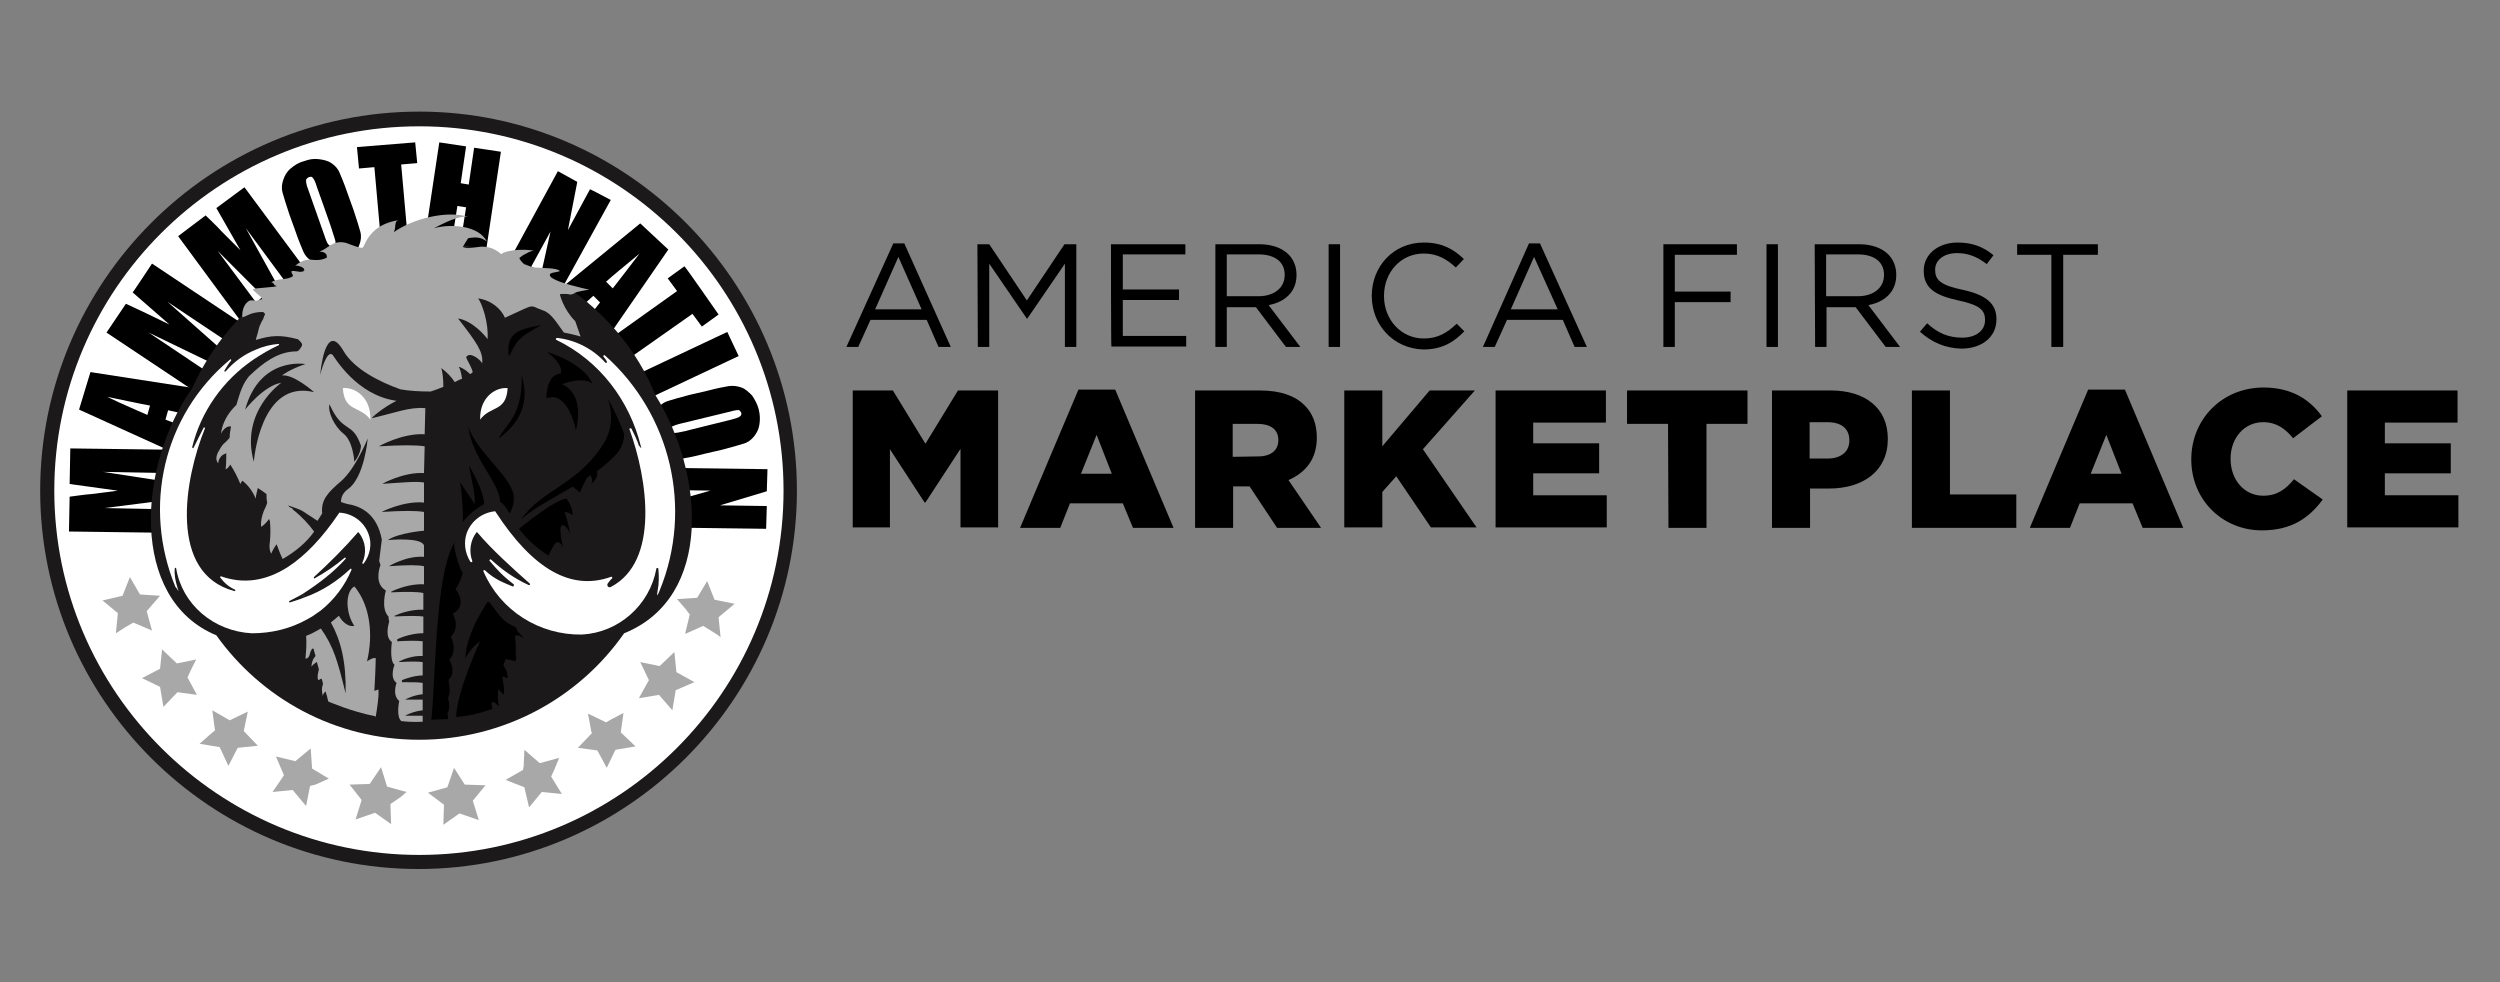 <?xml version="1.0" encoding="utf-8"?>
<svg xmlns="http://www.w3.org/2000/svg" width="560" height="220" viewBox="0 0 560 220" fill="none">
<rect x="0" y="0" width="560" height="220" fill="#808080" stroke="none"/>
<g clip-path="url(#clip0_226_301)">
<path d="M93.904 193.161C139.886 193.161 177.161 155.885 177.161 109.904C177.161 63.922 139.886 26.647 93.904 26.647C47.923 26.647 10.647 63.922 10.647 109.904C10.647 155.885 47.923 193.161 93.904 193.161Z" fill="white"/>
<path d="M15.75 100.446L39.002 100.749L38.851 106.003L23.097 105.7L38.7 108.105V111.854L23.4 113.805L38.7 114.108L38.548 119.362L15.447 119.059L15.599 111.258C16.953 111.106 18.6 110.803 20.55 110.661L26.401 109.913L15.599 108.418C15.599 108.247 15.75 100.446 15.75 100.446Z" fill="black"/>
<path d="M20.257 83.348L43.509 86.945L41.71 92.796L37.658 91.897L37.062 93.999L40.962 95.495L39.163 101.497L17.71 91.746L20.257 83.348ZM33.606 90.846C31.059 90.392 27.755 89.644 24.006 88.896C28.058 90.846 31.059 92.049 33.01 92.948L33.606 90.846Z" fill="black"/>
<path d="M34.051 59.045L53.402 71.949L50.553 76.295L37.507 67.594L49.36 78.093L47.258 81.246L33.303 74.496L46.056 83.045L43.206 87.391L23.855 74.496L28.2 68.049C29.554 68.645 31.05 69.402 32.697 70.15L37.952 72.697L29.705 65.492C29.705 65.653 34.051 59.045 34.051 59.045Z" fill="black"/>
<path d="M54.756 41.947L68.56 60.55L64.356 63.703L55.059 51.102L62.709 64.905L59.708 67.159L48.754 56.195L57.909 68.493L53.705 71.646L39.902 52.901L46.056 48.252C47.106 49.303 48.309 50.354 49.653 51.85L53.857 56.053L48.46 46.605L54.756 41.947Z" fill="black"/>
<path d="M79.201 47.05C79.949 49.303 80.404 50.799 80.697 51.85C80.991 52.901 80.849 53.8 80.546 54.7C80.243 55.599 79.798 56.498 78.898 57.246C77.999 57.994 77.099 58.6 75.897 58.894C74.695 59.348 73.644 59.49 72.593 59.348C71.542 59.206 70.643 59.045 69.743 58.449C68.844 57.852 68.247 57.095 67.944 56.347C67.641 55.599 66.894 53.942 66.146 51.698L64.792 47.949C64.044 45.696 63.589 44.2 63.296 43.149C63.002 42.098 63.144 41.199 63.447 40.3C63.75 39.4 64.195 38.501 65.095 37.753C65.994 37.005 66.894 36.399 68.096 36.105C69.298 35.651 70.349 35.509 71.4 35.651C72.451 35.793 73.35 35.954 74.25 36.55C75.149 37.147 75.746 37.904 76.049 38.652C76.352 39.4 77.099 41.057 77.847 43.301C77.857 43.301 79.201 47.05 79.201 47.05ZM70.955 41.795C70.652 40.745 70.359 40.148 70.056 39.845C69.904 39.542 69.601 39.542 69.156 39.694C68.853 39.845 68.702 39.996 68.56 40.29C68.56 40.593 68.56 41.341 69.014 42.392L72.612 52.588C73.066 53.942 73.36 54.69 73.663 54.842C73.814 55.144 74.117 55.144 74.562 54.993C75.007 54.842 75.159 54.538 75.159 54.245C75.159 53.952 74.856 53.043 74.411 51.698C74.553 51.85 70.955 41.795 70.955 41.795Z" fill="black"/>
<path d="M93.005 31.892L93.459 36.541L89.862 36.844L91.509 55.296L85.506 55.892L83.859 37.44L80.413 37.743L79.959 32.943L93.005 31.892Z" fill="black"/>
<path d="M112.205 33.994L108.759 56.943L102.908 56.044L104.403 46.444L102.453 46.141L100.957 55.741L94.955 54.841L98.401 31.892L104.403 32.792L103.201 41.038L105 41.341L106.202 33.095C106.354 33.095 112.205 33.994 112.205 33.994Z" fill="black"/>
<path d="M136.811 44.796L125.563 65.199L120.915 62.652L123.319 51.85L118.217 61.147L113.871 58.742L124.967 38.34L129.312 40.744L127.211 51.547L132.162 42.392C132.304 42.401 136.811 44.796 136.811 44.796Z" fill="black"/>
<path d="M149.705 55.902L136.356 75.253L131.859 71.05L134.406 67.746L132.91 66.25L129.757 69.1L125.26 64.896L143.409 50.041L149.705 55.902ZM137.256 64.602C138.903 62.501 140.853 59.954 143.258 56.801C139.812 59.651 137.256 61.753 135.76 63.097L137.256 64.602Z" fill="black"/>
<path d="M160.962 70.453L157.213 73.151L155.111 70.302L139.963 80.953L136.517 76.001L151.665 65.199L149.563 62.349L153.312 59.651C153.464 59.651 160.962 70.453 160.962 70.453Z" fill="black"/>
<path d="M165.459 79.75L144.46 89.653L141.914 84.257L162.912 74.354C162.912 74.344 165.459 79.75 165.459 79.75Z" fill="black"/>
<path d="M157.809 101.648C155.556 102.245 153.909 102.548 153.009 102.699C151.959 102.851 151.059 102.699 150.16 102.396C149.26 102.093 148.512 101.346 147.755 100.598C147.159 99.698 146.553 98.647 146.259 97.445C145.966 96.243 145.956 95.192 146.108 94.141C146.259 93.09 146.704 92.191 147.31 91.442C147.916 90.695 148.664 90.089 149.715 89.795C150.614 89.492 152.262 89.047 154.515 88.441L158.415 87.542C160.669 86.945 162.316 86.642 163.215 86.491C164.266 86.34 165.166 86.491 166.065 86.794C166.964 87.097 167.712 87.845 168.47 88.593C169.066 89.492 169.672 90.543 169.966 91.746C170.259 92.948 170.269 93.999 170.117 95.05C169.966 96.1 169.521 97 168.915 97.748C168.309 98.496 167.561 99.102 166.51 99.395C165.611 99.698 163.963 100.143 161.71 100.749L157.809 101.648ZM163.812 93.999C164.863 93.696 165.459 93.544 165.762 93.251C166.065 93.099 166.065 92.796 166.065 92.503C165.914 92.2 165.762 92.049 165.611 91.906C165.459 91.764 164.56 91.906 163.509 92.209L153.009 94.756C151.656 95.059 150.908 95.353 150.605 95.504C150.302 95.656 150.302 95.959 150.302 96.403C150.302 96.849 150.605 97 151.05 97C151.353 97 152.252 96.849 153.596 96.546C153.464 96.546 163.812 93.999 163.812 93.999Z" fill="black"/>
<path d="M171.613 118.453L148.361 118.15L148.512 112.896L159.163 109.895L148.512 109.743L148.664 104.792L171.916 105.095L171.764 110.046L161.265 113.199L171.764 113.35L171.613 118.453Z" fill="black"/>
<path d="M146.856 88.602C138.609 68.049 117.308 54.093 93.904 54.093C71.249 54.093 51.755 67.594 43.054 86.946C30.908 104.044 28.806 134.198 48.451 142.302C58.505 156.399 74.998 165.705 93.904 165.705C112.953 165.705 129.757 156.257 139.802 141.857C159.911 133.753 157.658 105.852 146.856 88.602Z" fill="#1B191A"/>
<path fill-rule="evenodd" clip-rule="evenodd" d="M116.853 84.096C117.156 93.393 112.801 95.495 111.75 98.193C117.459 93.999 118.359 89.047 116.853 84.096Z" fill="black"/>
<path fill-rule="evenodd" clip-rule="evenodd" d="M114.155 114.998C114.903 113.795 115.206 112.299 115.054 110.946C114.306 106.448 106.808 101.346 104.858 95.495C106.06 103.296 111.608 107.499 112.063 112.441C112.811 112.754 113.558 114.098 114.155 114.998Z" fill="black"/>
<path fill-rule="evenodd" clip-rule="evenodd" d="M103.059 107.954C103.514 110.358 103.807 115.3 103.656 116.957C105.009 115.158 106.808 113.805 108.456 112.905C108.304 110.207 106.354 106.458 105.009 104.205C105.606 107.206 106.505 111.106 106.363 112.905C104.555 110.349 104.11 109.601 103.059 107.954Z" fill="black"/>
<path fill-rule="evenodd" clip-rule="evenodd" d="M116.711 116.352C119.712 113.653 124.058 111.552 128.261 109.005C128.858 109.459 129.464 109.904 129.909 110.359C130.363 109.156 130.96 107.954 131.556 106.913C131.859 106.761 132.011 106.61 132.304 106.458C132.607 107.055 132.759 107.812 132.456 108.408C133.052 107.954 133.809 106.913 133.809 106.155C133.809 106.004 133.658 105.701 133.658 105.559C135.154 104.508 136.508 103.305 137.71 102.113C139.206 100.617 139.812 98.808 139.812 97.161C138.761 94.463 137.559 91.765 136.214 89.36C137.114 92.21 137.265 95.514 135.618 98.657C129.909 108.55 121.653 109.298 116.711 116.352Z" fill="black"/>
<path fill-rule="evenodd" clip-rule="evenodd" d="M103.656 128.356C102.908 127.154 102.302 125.355 101.857 122.96C101.705 122.505 101.705 121.909 101.857 121.464C98.108 127.163 97.653 146.06 97.208 152.669C97.057 156.115 96.754 160.47 96.612 161.218L100.361 161.066C100.512 160.612 100.209 160.318 100.209 159.712L100.361 159.561C100.957 158.207 100.361 156.408 100.361 156.408C100.957 155.054 100.664 153.559 100.512 152.962V152.205C102.311 150.557 100.664 147.859 100.664 147.708C102.614 145.757 100.967 142.605 100.967 142.605C103.22 140.503 101.421 137.502 101.421 137.502C105.019 135.4 102.018 131.954 102.018 131.954C102.908 130.751 103.353 129.398 103.656 128.356Z" fill="black"/>
<path fill-rule="evenodd" clip-rule="evenodd" d="M121.208 72.848C115.812 73.748 113.256 74.799 114.004 79.902C115.812 76.153 116.257 75.547 121.208 72.848Z" fill="black"/>
<path fill-rule="evenodd" clip-rule="evenodd" d="M126.908 111.703C124.503 111.703 116.257 118.453 116.257 118.453C117.904 120.706 120.309 122.799 122.856 124.456C123.159 123.708 123.755 122.657 124.209 121.909C125.26 120.555 126.16 122.657 126.16 122.657C126.16 122.657 124.957 118.16 125.857 117.705C126.756 117.251 127.656 119.504 127.656 119.504C127.353 117.099 126.453 114.704 126.453 114.704C127.656 114.704 128.252 115.452 128.252 115.452C128.404 113.653 126.908 111.703 126.908 111.703Z" fill="black"/>
<path fill-rule="evenodd" clip-rule="evenodd" d="M122.411 89.199C127.362 87.4 129.009 96.403 129.009 96.403C131.111 87.703 125.857 86.056 125.857 86.056C131.405 84.105 132.759 86.056 132.759 86.056C130.657 81.104 122.562 78.851 122.562 78.851C126.614 82.004 125.563 83.651 125.563 83.651C122.259 83.954 122.411 89.199 122.411 89.199Z" fill="black"/>
<path fill-rule="evenodd" clip-rule="evenodd" d="M143.561 100.001C141.014 89.653 134.264 80.801 124.664 76.153C124.361 76.001 124.512 75.698 124.815 75.698C129.019 76.153 132.919 78.245 135.618 81.246C135.769 81.398 136.072 81.246 135.921 80.943C135.769 80.64 135.466 80.195 135.173 79.892C135.021 79.741 135.324 79.438 135.476 79.589C150.33 92.787 155.272 113.937 147.774 132.238C147.774 132.238 146.874 134.643 147.319 132.238C147.622 130.742 147.622 129.085 147.471 127.438C147.471 127.135 147.016 127.135 147.016 127.438C145.521 135.542 138.619 141.686 130.363 142.141C120.763 142.292 112.063 136.744 108.314 128.044C108.162 127.741 108.465 127.589 108.616 127.741C110.87 129.843 112.669 130.439 114.77 131.338C115.073 131.49 115.225 131.036 115.073 130.884C112.527 128.934 111.324 127.58 109.677 125.63C109.525 125.478 109.828 125.175 109.98 125.327C112.233 127.428 115.083 129.53 118.377 131.026C118.68 131.178 118.832 130.875 118.68 130.723C114.931 127.419 109.98 122.922 106.979 119.324C106.827 119.173 106.676 119.173 106.676 119.324C105.322 121.123 105.028 123.528 105.776 125.62C105.928 125.923 105.473 126.075 105.322 125.772C104.119 123.821 103.826 121.426 104.574 119.324C105.625 116.626 108.02 114.827 110.87 114.524C110.974 114.524 111.021 114.572 111.021 114.676C119.419 127.58 127.968 132.38 136.82 129.227C136.972 129.076 137.274 129.379 137.123 129.53C136.82 129.833 136.527 130.127 136.224 130.581C135.769 131.036 136.224 131.783 136.82 131.48C147.774 125.781 145.066 107.329 141.024 96.233C140.872 95.93 141.327 95.779 141.478 96.082C142.074 97.284 142.68 98.486 143.125 99.831C143.258 99.85 143.864 100.901 143.561 100.001Z" fill="white"/>
<path d="M93.904 25C47.106 25 9 63.106 9 109.904C9 156.702 47.106 194.657 93.753 194.657C140.399 194.657 178.505 156.55 178.505 109.904C178.505 63.258 140.56 25 93.904 25ZM175.514 109.904C175.514 154.903 138.912 191.504 93.914 191.504C48.915 191.504 12.162 154.903 12.162 109.904C12.162 64.905 48.754 28.295 93.904 28.295C138.912 28.295 175.514 64.896 175.514 109.904Z" fill="#1B191A"/>
<path d="M113.558 139.452C111.76 138.25 110.709 136.006 109.506 134.804L109.355 134.955V134.652C109.355 134.652 104.403 141.554 104.252 147.405C104.252 147.405 105.606 144.858 107.556 143.656C107.556 143.656 102.453 154.458 102.16 160.602C102.16 160.602 105.464 160.451 109.364 159.107L110.264 158.804C110.264 158.207 110.112 158.056 110.112 157.601C110.112 157.45 110.112 157.298 110.264 157.298C110.415 157.147 110.718 157.298 110.86 157.45C111.163 157.753 111.457 157.904 111.76 158.198C111.457 156.995 111.457 155.651 111.608 154.297C111.911 154.752 112.356 155.196 112.811 155.651C113.114 154.297 112.659 152.953 112.508 151.599C112.962 151.447 113.256 151.902 113.71 151.902C113.71 151.154 113.558 150.254 113.114 149.649C112.962 149.346 112.811 149.194 112.811 148.901V148.749C112.962 148.446 113.114 148.153 113.114 147.85C113.114 147.85 113.114 147.698 113.265 147.698C114.013 147.698 114.619 147.85 115.367 148.153C115.67 147.85 115.67 147.102 115.518 146.657V146.354C115.518 145.606 115.518 143.656 115.367 142.453C115.67 142.302 115.821 142.302 116.115 142.302C116.569 142.453 117.014 142.756 117.317 143.05C116.863 141.999 115.821 141.847 115.67 140.645L113.558 139.452Z" fill="black"/>
<path d="M68.408 133.45C68.408 133.298 68.257 133.298 68.257 133.147C67.954 133.298 67.66 133.601 67.357 133.743C67.651 133.753 68.105 133.601 68.408 133.45Z" fill="#333232"/>
<path d="M76.957 112.754C77.412 112.754 78.008 112.754 78.453 112.905C77.999 112.602 77.402 112.451 76.957 112.451C76.806 112.451 76.957 112.602 76.957 112.754Z" fill="#333232"/>
<path d="M39.75 131.651C39.296 130.155 39.002 128.65 39.154 127.305C39.154 127.154 39.457 127.154 39.457 127.305C40.811 135.41 47.854 141.402 56.404 141.857C60.901 141.857 65.104 140.806 68.853 138.704C69.156 138.553 69.601 138.25 69.904 138.108C70.501 137.653 71.258 137.208 71.854 136.754C74.856 134.349 77.251 131.206 78.756 127.599C78.756 127.447 78.605 127.296 78.453 127.447C75.603 130.146 72.157 132.399 68.399 133.743C68.096 133.895 66.448 134.491 64.953 134.946C64.801 134.946 64.65 134.794 64.801 134.643C66.297 133.895 67.954 132.995 68.105 132.844C71.551 130.591 74.704 128.195 77.402 125.194C77.554 125.043 77.402 124.891 77.251 124.891C75.149 126.69 72.905 128.195 70.501 129.54C70.349 129.691 70.198 129.388 70.349 129.237C73.795 126.084 77.099 122.789 80.101 119.334C80.101 119.182 80.252 119.182 80.403 119.334C81.899 121.284 82.202 123.831 81.151 126.084C81.151 126.236 81.303 126.387 81.454 126.236C82.95 124.285 83.405 121.739 82.505 119.485C81.454 116.787 78.908 114.988 76.058 114.837C76.058 114.837 75.906 114.837 75.906 114.988C72.157 120.536 68.408 124.437 64.508 126.993C59.556 130.146 54.605 130.894 49.511 129.095C49.36 129.095 49.208 129.246 49.36 129.398C50.259 130.6 51.31 131.499 52.664 132.096C52.815 132.247 52.664 132.399 52.512 132.399C37.658 128.498 41.265 107.348 45.914 95.949C45.914 95.798 45.762 95.646 45.611 95.798L43.357 100.295C43.357 100.446 43.054 100.446 43.054 100.143C45.005 92.191 49.956 85.147 56.858 80.489C58.657 79.287 60.456 78.236 62.406 77.336C62.557 77.336 62.557 77.033 62.406 77.033C60.607 77.185 58.808 77.63 57.151 78.387C54.605 79.438 52.352 81.085 50.553 83.187C50.401 83.338 50.25 83.187 50.25 83.036C50.704 82.288 51.149 81.54 51.745 80.782C51.897 80.631 51.745 80.479 51.594 80.479C36.446 93.081 31.94 113.634 39.296 131.481C39.608 131.651 40.356 133.298 39.75 131.651Z" fill="white"/>
<path d="M84.758 154.448L83.859 154.751C84.162 149.497 84.162 147.405 84.162 147.405C83.414 147.253 82.212 148.153 82.212 148.153C83.708 141.857 82.666 136.148 80.261 132.55C79.959 132.096 79.665 131.651 79.362 131.348C78.16 132.096 77.715 133.895 77.866 135.845C78.018 137.341 78.463 138.846 79.362 140.19C78.311 140.493 76.815 139.594 75.916 137.937C75.32 138.392 74.714 138.988 74.117 139.433C76.37 143.485 77.563 148.285 77.421 155.338C75.623 147.992 74.723 144.839 71.873 140.787C70.823 141.383 69.772 141.989 68.569 142.434C68.721 144.233 68.569 145.88 68.418 147.537C68.872 147.537 69.166 147.234 69.317 146.789C69.469 146.344 69.469 146.041 69.772 145.587C69.772 145.435 69.923 145.284 70.075 145.284H70.226C70.377 145.88 70.529 146.486 70.68 146.931C70.529 147.083 70.377 147.386 70.226 147.528C69.923 148.124 69.772 148.73 69.772 149.327C70.075 148.872 70.519 148.579 70.974 148.276C71.125 148.872 71.277 149.327 71.428 149.923C71.277 150.671 70.974 151.57 71.277 152.328C71.58 152.328 71.731 152.025 72.025 152.025C72.176 152.479 72.328 152.773 72.328 153.227C72.328 153.53 72.176 153.682 72.176 153.824C72.025 154.572 72.176 155.319 72.328 155.925C72.328 155.471 72.631 155.177 72.924 154.875C73.227 155.774 73.379 156.522 73.521 157.128C73.521 157.128 78.624 159.381 84.02 160.432L84.153 160.602C85.052 155.357 84.758 154.448 84.758 154.448Z" fill="#A8A8A8"/>
<path d="M128.858 71.949C126.16 69.251 125.412 65.947 125.412 65.947C125.26 65.795 127.362 65.795 127.514 65.947C128.11 66.098 128.716 65.644 129.009 65.492C129.303 65.341 131.708 64.896 132.011 64.896C130.06 64.441 125.412 63.4 123.764 62.349C123.462 62.198 123.168 61.895 123.168 61.601C123.017 61.005 124.967 61.005 125.421 60.702C124.673 59.954 121.672 60.105 120.47 59.954C118.974 59.954 118.822 59.651 117.469 59.206C117.317 59.206 116.418 58.155 116.418 58.004C116.115 57.7 117.014 57.407 117.014 57.255C117.611 56.953 118.964 56.053 119.712 56.205C117.914 55.75 114.316 55.902 112.659 56.659C112.508 56.659 112.508 56.811 112.356 56.962C108.456 53.658 105.909 56.366 103.656 55.315L104.858 53.364C106.505 53.062 107.708 53.062 109.062 54.112C107.263 50.515 101.109 50.06 97.208 51.111C99.31 50.06 102.605 48.261 104.858 48.564C100.058 47.069 92.408 49.019 88.205 52.011C88.801 50.96 88.205 49.606 89.256 49.312C84.91 50.06 82.808 52.011 81.303 55.466C80.849 55.769 77.999 54.567 77.554 54.415C74.553 53.667 73.653 55.618 71.552 56.366C72.602 56.366 73.35 56.82 73.199 57.719C71.996 58.316 70.946 58.316 69.753 58.174C68.56 58.032 67.055 58.628 66.155 59.528C66.609 59.376 67.954 59.831 68.105 60.276C68.257 60.721 68.105 60.73 67.651 60.872C67.197 61.014 65.852 60.569 65.398 60.721C64.943 60.872 65.852 61.62 65.549 61.923C64.195 62.822 62.103 62.226 60.749 63.277C61.497 63.277 61.204 64.025 61.952 64.025C62.406 64.328 57 64.479 56.697 64.773C56.394 65.066 59.244 66.874 58.647 67.026C58.051 67.177 58.193 67.177 57.596 67.329C57 67.48 56.243 67.026 55.646 67.48C54.595 68.228 54.15 69.734 54.292 71.078C55.192 70.927 56.091 69.876 58.941 69.876L59.395 70.33C59.092 70.927 58.941 71.684 58.647 71.977C58.344 72.574 58.051 73.18 57.899 73.928C57.748 74.676 57.455 75.395 57.303 76.153C60.749 75.102 62.851 74.95 66.751 76.001C67.055 76.304 67.802 76.9 67.651 77.355C67.499 77.809 66.903 78.709 66.448 78.709C62.245 78.709 58.95 81.255 55.798 84.257C54.444 85.904 53.847 87.561 52.948 90.704L52.645 91.007C50.998 92.654 49.795 94.756 49.492 97.161C49.795 96.564 50.24 95.959 50.846 95.665C51.149 95.513 51.443 95.513 51.746 95.513C51.594 96.564 51.443 97.009 51.443 98.06C51.14 98.363 50.543 99.111 50.089 99.414C49.492 100.011 49.189 100.768 48.735 101.516C48.432 102.264 48.281 103.163 48.886 103.769C48.886 103.173 49.189 102.567 49.634 102.122C49.937 101.819 50.382 101.667 50.685 101.525C50.685 102.728 50.685 103.93 50.534 105.123C50.988 104.972 51.282 104.527 51.585 104.072C52.484 105.426 53.232 106.922 53.838 108.418C53.989 108.115 54.141 107.821 54.292 107.67C55.646 108.721 56.697 110.216 57.294 111.722C57.294 110.974 57.596 110.074 57.748 109.317C58.496 109.772 59.102 110.216 59.698 110.671C59.698 111.267 59.698 111.873 59.85 112.621C59.698 113.218 59.395 113.824 59.102 114.42C58.647 115.622 58.354 116.825 58.505 118.018C59.253 117.563 59.859 116.815 60.304 116.219C60.304 116.37 60.304 116.522 60.456 116.673C60.607 118.169 60.607 119.826 60.456 121.322C60.304 122.221 60.304 123.272 60.759 124.02C61.062 123.272 61.507 122.524 61.961 121.918C62.415 123.121 62.86 124.323 63.315 125.222C66.165 123.575 68.711 121.473 70.368 119.069C69.166 117.421 67.518 115.622 65.568 114.117V113.966C65.417 113.814 65.114 113.663 64.972 113.663L64.517 113.208C64.669 113.208 64.82 113.36 64.972 113.36C65.871 113.663 67.073 114.108 67.67 114.411L71.116 116.664L72.167 115.016C71.864 112.015 73.369 110.368 76.37 107.812C79.675 104.962 82.373 98.212 82.373 98.212C82.373 98.212 81.625 107.064 77.876 109.611C76.673 110.51 76.38 111.561 76.38 112.46C76.834 112.612 77.431 112.763 77.876 112.915C80.877 113.369 84.475 115.168 85.525 120.867L84.929 125.667C85.081 125.97 85.081 126.264 85.232 126.567C84.778 127.769 84.03 130.912 86.434 132.266C86.434 132.266 85.232 136.318 87.031 138.117C87.031 138.42 87.031 138.714 87.182 139.168C86.879 140.37 86.283 142.766 87.779 143.816C87.779 143.816 87.182 148.02 88.375 148.919C88.375 148.919 87.173 151.769 88.83 152.971C88.83 152.971 87.779 155.67 89.426 157.024C89.426 157.024 88.678 160.47 89.88 161.521C92.134 161.824 94.68 161.672 94.68 161.672V160.318H90.78C90.628 160.318 92.73 159.267 94.68 159.116V156.711H90.78C90.628 156.711 92.73 155.66 94.68 155.509V152.962C93.781 152.811 92.276 152.811 90.032 152.811V152.356C91.083 151.902 93.033 151.305 94.68 151.305V148.304C93.63 148.153 91.982 148.153 89.426 148.304V148.153C90.325 147.698 92.579 146.799 94.68 146.95V143.646C93.478 143.495 91.679 143.495 88.981 143.646V143.192C90.183 142.595 92.579 141.838 94.832 141.838V138.089C93.478 137.937 91.528 137.937 88.385 138.089V137.937C89.284 137.483 92.134 136.441 94.832 136.583V132.834C93.478 132.531 91.234 132.531 87.627 132.683V132.531C89.123 131.783 92.124 130.732 94.974 130.884V126.832C93.478 126.529 91.376 126.529 87.173 126.832C87.021 126.832 91.073 124.427 94.974 124.73V122.183C94.377 120.233 86.87 120.981 86.87 120.981C89.275 119.334 94.974 118.879 94.974 118.879V114.676C93.175 114.373 90.325 114.373 85.525 114.676C85.374 114.676 90.477 112.129 94.974 112.574V108.077C93.175 107.774 90.325 108.077 85.677 108.38C85.525 108.38 90.477 105.682 94.974 105.975L95.125 99.973C93.175 99.67 90.022 99.67 84.929 99.973C84.778 99.973 90.183 96.972 95.125 97.275L95.277 91.424C91.679 91.121 88.527 92.475 83.272 93.677C83.121 93.677 85.525 91.424 88.82 89.776C79.817 88.574 74.865 79.873 74.572 79.58C73.218 77.933 71.722 83.925 71.722 83.925C71.722 83.925 72.773 71.324 76.976 78.671C79.381 82.723 85.081 85.573 89.729 87.22C91.66 87.551 93.904 87.703 96.46 87.703C97.36 87.4 98.259 87.106 99.31 86.652C99.31 85.005 99.159 83.499 98.856 82.448C100.058 83.348 101.109 84.399 101.857 85.601C102.453 85.298 102.908 85.005 103.504 84.853C103.353 83.651 103.05 82.6 102.756 82.155C103.807 82.458 104.707 83.206 105.303 83.802C105.606 83.651 105.757 83.499 105.899 83.348C105.596 82.145 104.697 80.801 104.404 80.044C105.151 78.548 107.708 80.64 108.001 81.397C108.304 78.851 106.799 76.749 102.605 71.343C105.757 71.798 108.759 75.244 109.204 75.992C109.506 72.394 108.001 68.039 107.102 66.837C110.254 67.291 112.356 69.383 113.104 71.182C120.451 67.878 118.207 68.332 121.653 69.535C123.452 70.131 124.654 72.233 126.302 74.486C127.201 74.638 128.555 74.941 130.051 75.386L128.858 71.949ZM56.858 103.447C53.705 92.2 63.012 85.743 63.012 85.743C59.111 86.34 54.908 91.746 54.908 91.746C58.202 79.75 68.408 81.549 68.408 81.549C64.811 82.751 63.154 84.096 63.154 84.096C65.852 83.793 70.359 87.845 70.359 87.845C58.202 84.853 56.858 103.447 56.858 103.447ZM73.805 90.553C76.806 97.303 78.908 94.15 80.858 99.85C80.858 99.85 80.858 101.648 79.362 103.447C79.362 103.144 79.059 98.799 76.957 97.151C74.856 95.504 73.36 92.2 73.805 90.553Z" fill="#A8A8A8"/>
<path d="M34.051 141.251L32.858 136.905L35.85 133.45L31.353 133.156L29.099 129.256L27.452 133.45L22.955 134.501L26.401 137.35L25.956 141.857L28.058 140.503L29.857 139.452L34.051 141.251Z" fill="#A8A8A8"/>
<path d="M42.752 150.103L43.954 147.698L43.357 147.85L39.608 148.607L36.304 145.454L35.85 149.8L31.807 151.902L35.85 153.852L36.607 158.349L39.75 155.054L44.105 155.651L42.004 151.75L42.752 150.103Z" fill="#A8A8A8"/>
<path d="M55.504 159.4L51.452 161.35L47.551 159.106L48.157 163.603L47.258 164.351L44.702 166.605L49.208 167.353L51.159 171.556L53.251 167.504L57.757 167.05L54.605 163.755L55.504 159.4Z" fill="#A8A8A8"/>
<path d="M125.857 177.852L123.462 173.951L124.209 172.304L125.26 169.757L120.905 170.95L117.459 167.949L117.308 171.556L117.156 172.455L113.256 174.699L117.459 176.356L118.51 180.853L121.36 177.407L125.857 177.852Z" fill="#A8A8A8"/>
<path d="M69.601 167.656L66.155 170.505L61.809 169.454L63.608 173.658L61.052 177.407L65.558 176.953L68.56 180.55L69.459 176.053L70.652 175.75L73.653 174.406L69.904 172.153L69.601 167.656Z" fill="#A8A8A8"/>
<path d="M85.355 171.85L82.808 175.608L78.302 175.75L81.009 179.206L80.252 181.601L79.656 183.551L84.011 182.056L87.608 184.602L87.457 180.105L89.852 178.458L91.054 177.407L86.709 176.205L85.355 171.85Z" fill="#A8A8A8"/>
<path d="M101.705 172.001L100.209 176.356L95.854 177.559L99.452 180.257L99.31 184.754L102.908 182.207L107.253 183.703L105.909 179.357L108.759 175.902L104.11 175.75L101.705 172.001Z" fill="#A8A8A8"/>
<path d="M142.358 167.201L139.054 164.058L139.66 159.703L136.811 161.199L135.76 161.805L131.708 159.854L132.456 163.906L132.607 164.2L129.454 167.504L133.809 168.101L135.911 172.001L137.861 167.949L142.358 167.201Z" fill="#A8A8A8"/>
<path d="M151.514 150.557L151.059 146.051L147.755 149.203L143.409 148.304L145.36 152.356L144.763 153.407L143.106 156.399L147.613 155.651L150.605 159.106L151.362 154.6L155.556 152.801L151.514 150.557Z" fill="#A8A8A8"/>
<path d="M164.56 135.249L160.063 134.349L158.406 130.155L156.162 133.904L151.656 134.198L153.606 136.451L154.505 137.653L153.464 141.999L157.506 140.2L160.659 142.15L161.407 142.756L160.962 138.25L164.56 135.249Z" fill="#A8A8A8"/>
<path d="M107.556 93.999C107.405 88.744 111.305 86.652 113.71 86.946C113.407 92.352 109.809 90.846 107.556 93.999Z" fill="white"/>
<path d="M82.96 93.999C83.111 88.744 79.211 86.652 76.806 86.946C77.109 92.352 80.707 90.846 82.96 93.999Z" fill="white"/>
<path d="M200.101 54.52H202.562L212.976 77.715H210.231L207.58 71.656H194.988L192.243 77.715H189.592L200.101 54.52ZM206.444 69.289L201.237 57.549L196.03 69.289H206.444Z" fill="black"/>
<path d="M218.941 54.709H221.592L230.018 67.301L238.444 54.709H241.095V77.715H238.538V59.064L230.112 71.372H230.018L221.592 59.064V77.715H219.035L218.941 54.709Z" fill="black"/>
<path d="M248.858 54.709H265.521V56.981H251.509V64.839H264.101V67.206H251.509V75.253H265.71V77.62H248.953C248.858 77.62 248.858 54.709 248.858 54.709Z" fill="black"/>
<path d="M272.243 54.709H282.089C284.929 54.709 287.201 55.561 288.621 56.981C289.757 58.117 290.42 59.727 290.42 61.526V61.62C290.42 65.407 287.769 67.679 284.172 68.342L291.272 77.715H288.053L281.331 68.816H274.799V77.715H272.243V54.709ZM281.899 66.354C285.308 66.354 287.769 64.555 287.769 61.62V61.526C287.769 58.685 285.592 56.981 281.899 56.981H274.799V66.354H281.899Z" fill="black"/>
<path d="M297.615 54.709H300.171V77.715H297.615V54.709Z" fill="black"/>
<path d="M307.272 66.259C307.272 59.727 312.101 54.33 318.917 54.33C323.083 54.33 325.639 55.845 327.911 58.022L326.112 59.916C324.124 58.117 322.041 56.792 318.917 56.792C313.805 56.792 310.018 60.957 310.018 66.259V66.354C310.018 71.656 313.899 75.821 318.917 75.821C322.041 75.821 324.124 74.59 326.302 72.508L328.006 74.212C325.639 76.673 322.988 78.283 318.822 78.283C312.195 78.093 307.272 72.886 307.272 66.259Z" fill="black"/>
<path d="M342.491 54.52H344.953L355.461 77.715H352.716L350.065 71.656H337.568L334.822 77.715H332.172L342.491 54.52ZM348.929 69.289L343.627 57.549L338.42 69.289H348.929Z" fill="black"/>
<path d="M372.598 54.709H389.071V57.076H375.154V65.312H387.651V67.679H375.154V77.715H372.598V54.709Z" fill="black"/>
<path d="M395.698 54.709H398.254V77.715H395.698V54.709Z" fill="black"/>
<path d="M406.491 54.709H416.432C419.272 54.709 421.544 55.561 422.964 56.981C424.1 58.117 424.763 59.727 424.763 61.526V61.62C424.763 65.407 422.112 67.679 418.515 68.342L425.615 77.715H422.396L415.674 68.816H409.142V77.715H406.586L406.491 54.709ZM416.148 66.354C419.556 66.354 422.018 64.555 422.018 61.62V61.526C422.018 58.685 419.84 56.981 416.148 56.981H409.047V66.354H416.148Z" fill="black"/>
<path d="M430.065 74.306L431.674 72.413C434.041 74.59 436.408 75.632 439.532 75.632C442.657 75.632 444.645 74.022 444.645 71.75V71.656C444.645 69.478 443.509 68.342 438.68 67.3C433.379 66.164 430.917 64.46 430.917 60.673V60.579C430.917 56.981 434.136 54.33 438.491 54.33C441.805 54.33 444.266 55.277 446.538 57.17L445.024 59.158C442.846 57.454 440.763 56.697 438.396 56.697C435.367 56.697 433.473 58.306 433.473 60.389V60.484C433.473 62.661 434.609 63.892 439.722 64.934C444.834 66.07 447.201 67.963 447.201 71.466V71.561C447.201 75.537 443.887 78.093 439.343 78.093C435.84 77.999 432.811 76.768 430.065 74.306Z" fill="black"/>
<path d="M459.603 57.076H451.84V54.709H469.923V57.076H462.16V77.715H459.509V57.076H459.603Z" fill="black"/>
<path d="M191.012 87.466H200.006L207.296 99.395L214.586 87.466H223.58V118.141H215.154V100.531L207.296 112.555H207.106L199.343 100.626V118.141H191.012V87.466Z" fill="black"/>
<path d="M241.568 87.277H249.805L262.87 118.235H253.781L251.509 112.744H239.675L237.497 118.235H228.503C228.503 118.141 241.568 87.277 241.568 87.277ZM249.047 106.117L245.639 97.407L242.136 106.117H249.047Z" fill="black"/>
<path d="M267.698 87.466H282.183C286.917 87.466 290.136 88.697 292.219 90.78C294.018 92.579 294.964 94.946 294.964 97.975V98.07C294.964 102.804 292.503 105.833 288.621 107.537L295.911 118.236H286.065L279.911 108.957H276.219V118.236H267.698V87.466ZM281.805 102.236C284.74 102.236 286.349 100.815 286.349 98.638V98.543C286.349 96.176 284.55 94.946 281.71 94.946H276.124V102.33L281.805 102.236Z" fill="black"/>
<path d="M301.118 87.466H309.639V99.963L320.242 87.466H330.373L318.728 100.626L330.751 118.141H320.526L312.763 106.685L309.639 110.188V118.141H301.118V87.466Z" fill="black"/>
<path d="M335.012 87.466H359.722V94.662H343.438V99.301H358.207V106.023H343.438V110.946H359.911V118.141H335.012V87.466Z" fill="black"/>
<path d="M373.639 94.946H364.456V87.466H391.438V94.946H382.254V118.236H373.734L373.639 94.946Z" fill="black"/>
<path d="M396.929 87.466H410.089C417.852 87.466 422.87 91.443 422.87 98.259V98.354C422.87 105.549 417.284 109.431 409.71 109.431H405.45V118.236H396.929V87.466ZM409.426 102.709C412.455 102.709 414.254 101.099 414.254 98.733V98.638C414.254 95.987 412.455 94.567 409.331 94.567H405.355V102.709H409.426Z" fill="black"/>
<path d="M428.266 87.466H436.787V110.756H451.651V118.236H428.266V87.466Z" fill="black"/>
<path d="M467.745 87.277H475.982L489.047 118.235H479.958L477.686 112.744H465.852L463.674 118.235H454.68C454.68 118.141 467.745 87.277 467.745 87.277ZM475.225 106.117L471.816 97.407L468.313 106.117H475.225Z" fill="black"/>
<path d="M490.846 102.898C490.846 93.904 497.757 86.803 507.035 86.803C513.284 86.803 517.355 89.454 520.1 93.241L513.662 98.164C511.864 95.987 509.876 94.567 506.941 94.567C502.68 94.567 499.651 98.164 499.651 102.709V102.803C499.651 107.443 502.68 111.04 506.941 111.04C510.16 111.04 512.053 109.525 513.852 107.348L520.29 111.892C517.355 115.869 513.473 118.803 506.657 118.803C497.947 118.803 490.846 112.082 490.846 102.898Z" fill="black"/>
<path d="M525.781 87.466H550.491V94.662H534.207V99.301H548.976V106.023H534.207V110.946H550.68V118.141H525.781V87.466Z" fill="black"/>
</g>
<defs>
<clipPath id="clip0_226_301">
<rect width="541.68" height="169.657" fill="white" transform="translate(9 25)"/>
</clipPath>
</defs>
</svg>